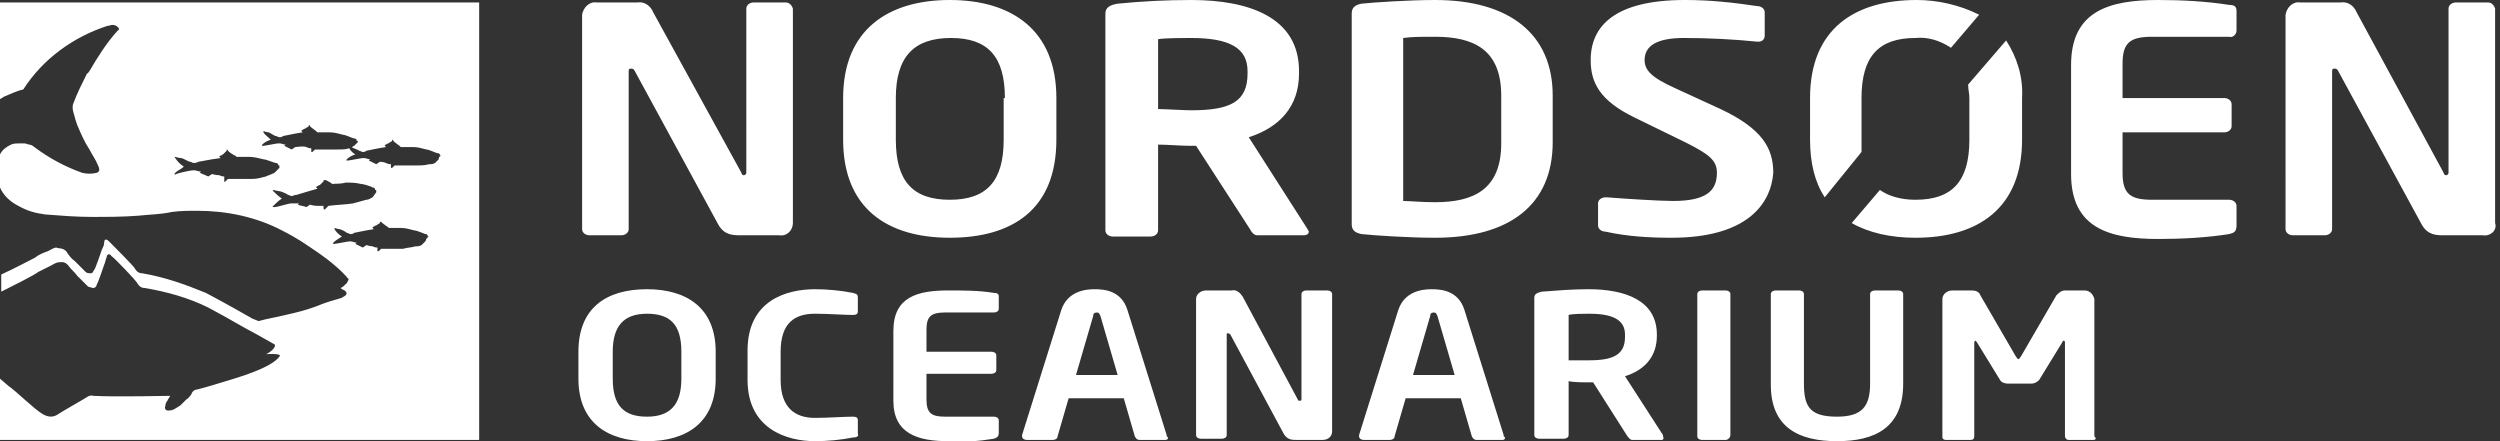 <svg xmlns="http://www.w3.org/2000/svg" width="204" height="36" viewBox="0 0 204 36"><rect x="0" y="0" width="204" height="36" fill="#333333" stroke="none"/><path d="M0 .2v7.9c.1-.1.2-.1.3-.2.5-.2 1.1-.5 1.6-.6C3.5 4.8 6 3 8.8 2.1h.1c.2-.1.5-.1.7.1l.1.1c0 .1 0 .2-.1.2-.9 1-1.6 2.1-2.3 3.3-.1.1-.1.2-.2.2-.4.8-.8 1.6-1.1 2.4-.1.2-.1.5 0 .8.1.4.2.7.3 1 .3.7.6 1.4 1 2 .2.4.5.8.7 1.3.1.2.2.5-.1.6-.4.1-.8.1-1.2 0-1.4-.5-2.7-1.2-3.9-2.1-.1-.1-.3-.2-.4-.2-.1 0-.3-.1-.4-.1h-.4c-.2 0-.5 0-.7.1-.4.2-.7.4-.9.8v2.7c.3.7.9 1.2 1.5 1.5.7.4 1.4.6 2.2.7 1.3.1 2.5.2 3.8.2 1.3 0 2.5 0 3.8-.1.9-.1 1.8-.1 2.7-.3.7-.1 1.4-.1 2.1-.1 2.4 0 4.8.5 6.9 1.6.6.3 1.3.7 1.9 1.1 1.2.8 2.4 1.6 3.4 2.7 0 0 0 .1.1.1.1.1 0 .2-.1.4-.2.2-.3.3-.5.4l.1.1c.3.1.5.3.3.5-.1.1-.2.1-.3.2-.7.2-1.4.4-2.1.7-.8.3-1.6.5-2.5.7-.8.2-1.5.3-2.2.5l-.5-.2c-.7-.4-2.1-1.2-3.8-2.1-1.7-.7-3.4-1.3-5.2-1.6-.3 0-.5-.2-.6-.4-.1-.2-1.9-2-2.1-2.2-.3-.3-.4-.1-.4.1s-.1.4-.2.6c0 0-.5 1.5-.6 1.6-.1.1-.1.3-.3.3-.1 0-.3 0-.4-.1l-.3-.3-.6-.6c-.3-.2-.5-.5-.7-.8-.3-.3-.6-.2-.8-.3-.2 0-.5.2-.7.3-.3.1-.8.3-1 .5-.2.1-1.9 1-2.8 1.4v1.4c.8-.4 2.8-1.4 3-1.6l1-.5c.2-.1.5-.3.7-.3.2 0 .5-.1.8.3.2.3.5.5.7.8l.6.6.3.3c.1 0 .3.1.4.1.2 0 .3-.2.3-.3.1-.1.6-1.6.6-1.6.1-.2.1-.4.2-.6 0-.2.2-.4.4-.1.3.2 2 2 2.1 2.2.1.2.3.4.6.4 1.8.3 3.6.8 5.2 1.6 1.7.9 3 1.7 3.8 2.1.5.3 1.1.6 1.6.9.2.2-.4.7-.7.8 0 0 1.4-.1 1.1.2-.3.4-1.1 1-3.7 1.8s-2.7.8-3.1.9c-.1 0-.3.1-.4.4-.1.1-.2.3-.4.4l-.4.4c-.1.1-.1.1-.6.4-.2.1-.4.1-.5.1-.2 0-.3-.2-.2-.4V33c.1-.3.2-.3.2-.4.1-.1.1-.2.2-.3 0 0-4.6.1-6.3 0 0 0-.2-.1-.5.1s-1.9 1.1-2.2 1.3c-.3.2-.7.5-1.4.1S1.3 31.9.7 31.5l-.7-.6v5h39.1V.2H0zm21.7 14.2c-.4.1-.7.2-1.1.2h-2l-.2.2s-.1.1-.1 0v-.4c-.1 0-.2 0-.4-.1-.3 0-.6-.1-.6-.1l-.3.2c-.2-.1-.5-.2-.7-.3l.1-.1c-.2 0-.4-.1-.5-.1h-.2c-.1 0-1.1.2-1.3.3s-.2 0-.1-.1c.2-.2.5-.3.7-.5-.3-.2-.5-.4-.7-.7-.1-.1 0-.1 0-.1s.3.1.5.1c.1 0 .6.3.7.3.1 0 .2.1.3.1.1 0 .2 0 .4-.1l1.1-.2.7-.1c.1 0 0 0 0 0l-.1-.1s0-.1.1-.1.1-.1.2-.1l.3-.3v-.1s.1 0 .1.1l.1.1s.4.3.5.3l.1.1h1c.4 0 .8.1 1.2.2.2 0 .9.3 1 .3.1 0 .1 0 .2.1v.1h.1v.2l-.4.4c-.4.2-.5.2-.7.3zm4.8 2.7c0 .1 0 .1 0 0-.1 0-.1-.1-.1-.1v-.2h-.5c-.3 0-.6-.1-.6-.1l-.3.2c-.2-.1-.5-.1-.7-.2l.1-.1h-.7c-.1 0-1.1.3-1.3.3-.2 0-.2 0-.1-.1.2-.2.4-.4.7-.6-.3-.2-.5-.4-.7-.6-.1-.1 0-.1 0-.1s.4.1.5.1c.1 0 .6.2.7.3.1 0 .2.1.3.1.1 0 .2-.1.4-.1l1-.3.7-.2c.1 0 0 0 0 0l-.1-.1s0-.1.1-.1c0 0 .1-.1.2-.1l.3-.3v-.1h.2s.4.2.5.3c.1 0 .1.1.1 0 .1 0 .7 0 1-.1.4 0 .8 0 1.2.1.2 0 .9.2 1 .3.1 0 .1 0 .2.1v.1h.1v.2c-.1.1-.2.3-.3.4-.2.1-.3.2-.5.2-.4.1-.7.2-1.1.3-.6.1-1.3.1-2 .2l-.3.3zm8.2 2.6l-.3.3c-.2.1-.3.1-.5.1-.3.1-.7.1-1 .2h-1.8l-.2.2h-.1v-.3c-.1 0-.2 0-.4-.1-.2 0-.5-.1-.5-.1l-.3.2-.6-.3.1-.1c-.2 0-.3-.1-.5-.1h-.1c-.1 0-1.1.2-1.2.2-.1 0-.2 0-.1-.1.2-.2.4-.3.7-.5-.3-.2-.5-.4-.6-.6v-.1s.3.1.4.1c.1 0 .5.2.6.3.1 0 .2.1.3.1.1 0 .2 0 .3-.1l1-.2.6-.1c.1 0 0 0 0 0l-.1-.1s0-.1.1-.1c0 0 .1-.1.2-.1.1-.1.2-.1.3-.2v-.1h.1l.1.1.4.3c.1 0 .1.1.1.1h1c.4 0 .7.1 1.1.2.2 0 .9.3.9.3.1 0 .1 0 .2.1v.1h.1c-.3.2-.2.3-.3.4zm1.1-6.7l-.3.3c-.2.1-.3.1-.5.1-.3.1-.7.1-1 .1h-1.8l-.2.2h-.1v-.3c-.1 0-.2 0-.4-.1s-.5-.1-.5-.1l-.3.2-.6-.3.1-.1c-.2 0-.3-.1-.5-.1h-.1c-.1 0-1.1.2-1.2.2-.1 0-.2 0-.1-.1.2-.2.4-.3.7-.4-.2-.1-.4-.3-.5-.5-.3.1-.6.1-1 .1h-1.8l-.2.2h-.1v-.3c-.1 0-.2 0-.4-.1s-.9 0-.9 0l-.3.2-.6-.3.1-.1c-.2 0-.3-.1-.5-.1h-.1c-.1 0-1.1.2-1.2.2-.1 0-.2 0-.1-.1.2-.2.4-.3.7-.4-.2-.2-.5-.4-.6-.6v-.1s.3.1.4.1c.1 0 .5.3.6.3.1 0 .2.1.3.1.1 0 .2 0 .3-.1l1-.2.6-.1c.1 0 0 0 0 0l-.1-.1s0-.1.1-.1c0 0 .1-.1.2-.1.1-.1.2-.1.3-.2v-.1s.1 0 .1.1l.1.1.4.3.1.1h1c.4 0 .7.1 1.1.2.2 0 .8.3.9.3.1 0 .1 0 .2.1v.1h.1v.1l-.3.3c-.1 0-.1.1-.2.1.1.1.5.2.6.3.1 0 .2.1.3.1.1 0 .2 0 .3-.1l1-.2.6-.1c.1 0 0 0 0 0l-.1-.1s0-.1.1-.1c0 0 .1-.1.2-.1.1-.1.2-.1.3-.2v-.1s.1 0 .1.1l.1.1.4.3.1.1h1c.4 0 .7.1 1.1.2.2 0 .8.3.9.3.1 0 .1 0 .2.1v.1h.1c-.2.1-.2.2-.2.3zm17 23c-3.2 0-5.6-1.5-5.6-5.1v-2.2c0-3.6 2.3-5.1 5.6-5.1 3.2 0 5.6 1.5 5.6 5.1v2.2c0 3.6-2.4 5.1-5.6 5.1zm2.8-7.3c0-2.2-.9-3.1-2.8-3.1s-2.8 1-2.8 3.1v2.2c0 2.2.9 3.1 2.8 3.1s2.8-1 2.8-3.1v-2.2zm14 7c-1 .2-2.1.3-3.1.3-2.3 0-5.5-1-5.5-5v-2.4c0-4.1 3.2-5 5.5-5 1 0 2.1.1 3.1.3.3.1.4.1.4.4v1.1c0 .2-.1.3-.4.3-.7 0-2-.1-3.1-.1-1.6 0-2.8.7-2.8 3.1V31c0 2.3 1.2 3.1 2.8 3.1 1 0 2.4-.1 3.1-.1.3 0 .4.1.4.3v1.1c.1.2-.1.3-.4.3zm11.5.1c-1.2.2-2.5.3-3.7.2-2.5 0-4.5-.6-4.5-3.3V27c0-2.8 2-3.3 4.5-3.3 1.2 0 2.5 0 3.7.2.3 0 .4.1.4.3v1c0 .2-.2.3-.4.3h-4c-1.1 0-1.5.3-1.5 1.4v1.8h5.3c.2 0 .4.1.4.3v1.2c0 .2-.2.3-.4.3h-5.3v2.1c0 1.1.4 1.4 1.5 1.4h4c.2 0 .4.1.4.3v1c0 .3-.1.4-.4.5zm14 .1H93c-.2 0-.3-.1-.4-.3l-.9-3.1h-4.5l-.9 3.1c0 .2-.2.3-.4.3h-2.1c-.2 0-.4-.1-.4-.3v-.1l3.2-10.2c.5-1.5 1.9-1.7 2.7-1.7.8 0 2.2.1 2.7 1.7l3.2 10.2v.1c.2.1.1.3-.1.3zm-5.3-10.1c-.1-.2-.1-.3-.3-.3s-.3.1-.3.3l-1.4 4.8h3.4l-1.4-4.8zm18.1 10.1h-2c-.5 0-.9 0-1.2-.6l-4.3-8c-.1-.1-.1-.1-.2-.1s-.1 0-.1.1v8.2c0 .2-.2.3-.4.3H98c-.2 0-.4-.1-.4-.3V24.4c0-.4.4-.7.8-.7h2.1c.4-.1.7.2.9.5l4.5 8.4c0 .1.1.1.2.1 0 0 .1 0 .1-.1V24c0-.2.2-.3.4-.3h1.7c.2 0 .4.1.4.3v11.2c0 .4-.3.7-.8.7.1 0 0 0 0 0zm14.7 0h-2.1c-.2 0-.3-.1-.4-.3l-.9-3.1h-4.5l-.9 3.1c0 .2-.2.3-.4.3h-2.1c-.2 0-.4-.1-.4-.3v-.1l3.2-10.2c.5-1.5 1.9-1.7 2.7-1.7.8 0 2.2.1 2.7 1.7l3.2 10.2v.1c.2.1.1.3-.1.3zm-5.3-10.1c-.1-.2-.1-.3-.3-.3-.2 0-.3.1-.3.3l-1.4 4.8h3.4l-1.4-4.8zm18.3 10.1h-2.4c-.2 0-.3-.2-.4-.3l-2.8-4.4h-.3c-.5 0-1.3 0-1.7-.1v4.4c0 .2-.2.3-.4.3h-2c-.2 0-.4-.1-.4-.3V24.3c0-.3.2-.4.6-.5 1.3-.1 2.5-.2 3.8-.2 3 0 5.6.9 5.6 3.7v.1c0 1.7-1 2.8-2.6 3.3l3.1 4.8v.1c.1.2 0 .3-.1.3zm-3-8.6c0-1.2-1-1.7-2.9-1.7-.4 0-1.4 0-1.7.1v3.7h1.7c2 0 2.9-.5 2.9-1.9v-.2zm8.2 8.6h-1.9c-.2 0-.4-.1-.4-.3V24c0-.2.2-.3.4-.3h1.9c.2 0 .4.1.4.3v11.5c0 .2-.2.4-.4.4zm9.1.1c-3.1 0-5.4-1.1-5.4-4.6V24c0-.2.2-.3.4-.3h1.9c.2 0 .4.1.4.3v7.3c0 1.9.5 2.7 2.7 2.7 2.1 0 2.7-.9 2.7-2.7V24c0-.2.2-.3.4-.3h1.9c.2 0 .4.1.4.3v7.3c0 3.6-2.3 4.7-5.4 4.7zm20.9-.1h-2c-.2 0-.3-.2-.3-.3V28c0-.1 0-.2-.1-.2 0 0-.1 0-.1.1l-1.9 3.1c-.2.2-.4.3-.6.3h-2c-.2 0-.5-.1-.6-.3l-1.9-3.1-.1-.1s-.1 0-.1.2v7.6c0 .2-.1.3-.3.3h-2c-.2 0-.3-.1-.3-.2V24.4c0-.4.4-.7.8-.7h1.6c.3 0 .6.1.7.4l2.9 5c.1.1.1.2.2.2s.1-.1.2-.2l2.9-5c.2-.2.4-.4.7-.4h1.6c.4 0 .7.3.8.7v11.2c.2.2.1.3-.1.3zM63.6 19.2h-3.1c-.7 0-1.4 0-1.9-.9L51.8 5.8c-.1-.2-.2-.2-.3-.2s-.2 0-.2.2v12.9c0 .3-.3.5-.6.5h-2.6c-.3 0-.6-.2-.6-.5V1.2c.1-.6.6-1.1 1.2-1H52c.6-.1 1.1.3 1.3.8l7.2 13.1c0 .1.1.2.2.2s.2-.1.2-.2V.7c0-.3.3-.5.6-.5h2.6c.3 0 .5.2.6.5v17.5c0 .6-.5 1.1-1.1 1zm13.9.2c-5.1 0-8.7-2.4-8.7-8V8c0-5.6 3.7-8 8.7-8s8.7 2.4 8.7 8v3.4c0 5.7-3.6 8-8.7 8zM82 8c0-3.4-1.4-4.9-4.4-4.9S73.1 4.6 73.1 8v3.4c0 3.4 1.4 4.9 4.4 4.9 3 0 4.4-1.5 4.4-4.9V8zm24.4 11.2h-3.8c-.3 0-.5-.3-.6-.5l-4.4-6.8h-.4c-.8 0-2-.1-2.7-.1v7c0 .3-.3.5-.6.5h-3.1c-.3 0-.6-.2-.6-.5V1.1c0-.5.4-.7 1-.8 2-.2 4-.3 6-.3 4.7 0 8.8 1.4 8.8 5.8V6c0 2.7-1.6 4.4-4.1 5.2l4.8 7.5c0 .1.1.1.1.2 0 .2-.2.3-.4.3zm-4.6-13.4c0-1.9-1.5-2.7-4.6-2.7-.6 0-2.2 0-2.7.1v5.7c.5 0 2.2.1 2.7.1 3.2 0 4.6-.7 4.6-3v-.2zm15.3 13.6c-2.2 0-5.1-.2-6-.3-.5-.1-.8-.3-.8-.8V1.1c0-.5.3-.7.8-.8.9-.1 3.9-.3 6-.3 6.1 0 9.6 2.8 9.6 7.8v3.8c0 5.1-3.5 7.8-9.6 7.8zm5.4-11.6c0-3.8-2.3-4.8-5.4-4.8-1.1 0-1.9 0-2.6.1v13.3c.6 0 1.4.1 2.6.1 3.1 0 5.4-1 5.4-4.8V7.8zm13.9 11.6c-1.8 0-3.6-.1-5.4-.5-.3 0-.6-.2-.6-.5v-1.8c0-.3.3-.5.6-.5h.1c1.2.1 4.3.3 5.4.3 2.7 0 3.6-.8 3.6-2.3 0-1-.6-1.5-2.6-2.5l-4.1-2c-2.9-1.4-3.6-2.9-3.6-4.7 0-2.8 2-4.9 7.7-4.9 2 0 3.9.2 5.9.5.3 0 .6.2.6.5v1.9c0 .3-.2.5-.5.5h-.1c-2-.2-4-.3-6-.3-2.3 0-3.2.7-3.2 1.8 0 .8.5 1.4 2.5 2.3l3.7 1.7c3.4 1.6 4.3 3.2 4.3 5.2-.2 2.6-2.2 5.3-8.3 5.3zm45.5-.3c-1.9.3-3.9.4-5.8.4-4 0-7.1-.9-7.1-5.3V5.3c0-4.4 3.1-5.3 7.1-5.3 1.9 0 3.9.1 5.8.4.5 0 .6.2.6.5v1.6c0 .3-.3.6-.6.5h-6.3c-1.8 0-2.4.5-2.4 2.2V8h8.3c.3 0 .6.2.6.5v1.8c0 .3-.3.5-.6.5h-8.3v3.3c0 1.7.6 2.2 2.4 2.2h6.3c.3 0 .6.2.6.5v1.6c0 .5-.2.6-.6.7zm20.7.1h-3.1c-.7 0-1.4 0-1.9-.9l-6.8-12.5c-.1-.2-.2-.2-.3-.2-.1 0-.2 0-.2.2v12.9c0 .3-.3.5-.6.5h-2.6c-.3 0-.6-.2-.6-.5V1.2c.1-.6.6-1.1 1.2-1h3.3c.6-.1 1.1.3 1.3.8l7.1 13.1c0 .1.1.2.2.2s.2-.1.2-.2V.7c0-.3.3-.5.6-.5h2.6c.3 0 .5.2.6.5v17.5c.2.6-.4 1.1-1 1zm-50.7-6.8V8c0-3.4 1.4-4.9 4.4-4.9 1-.1 2 .2 2.9.8l2.3-2.7c-1.6-.8-3.4-1.2-5.1-1.2-5.1 0-8.7 2.4-8.7 8v3.4c0 1.9.4 3.5 1.2 4.7l3-3.7zm8.7-5.5c0 .4.1.7.1 1.1v3.4c0 3.4-1.4 4.9-4.4 4.9-1.2 0-2.2-.3-2.9-.8l-2.3 2.7c1.4.8 3.2 1.2 5.2 1.2 5.1 0 8.7-2.4 8.7-8V8c.1-1.7-.4-3.3-1.3-4.7l-3.1 3.6z" fill="#fff"/></svg>